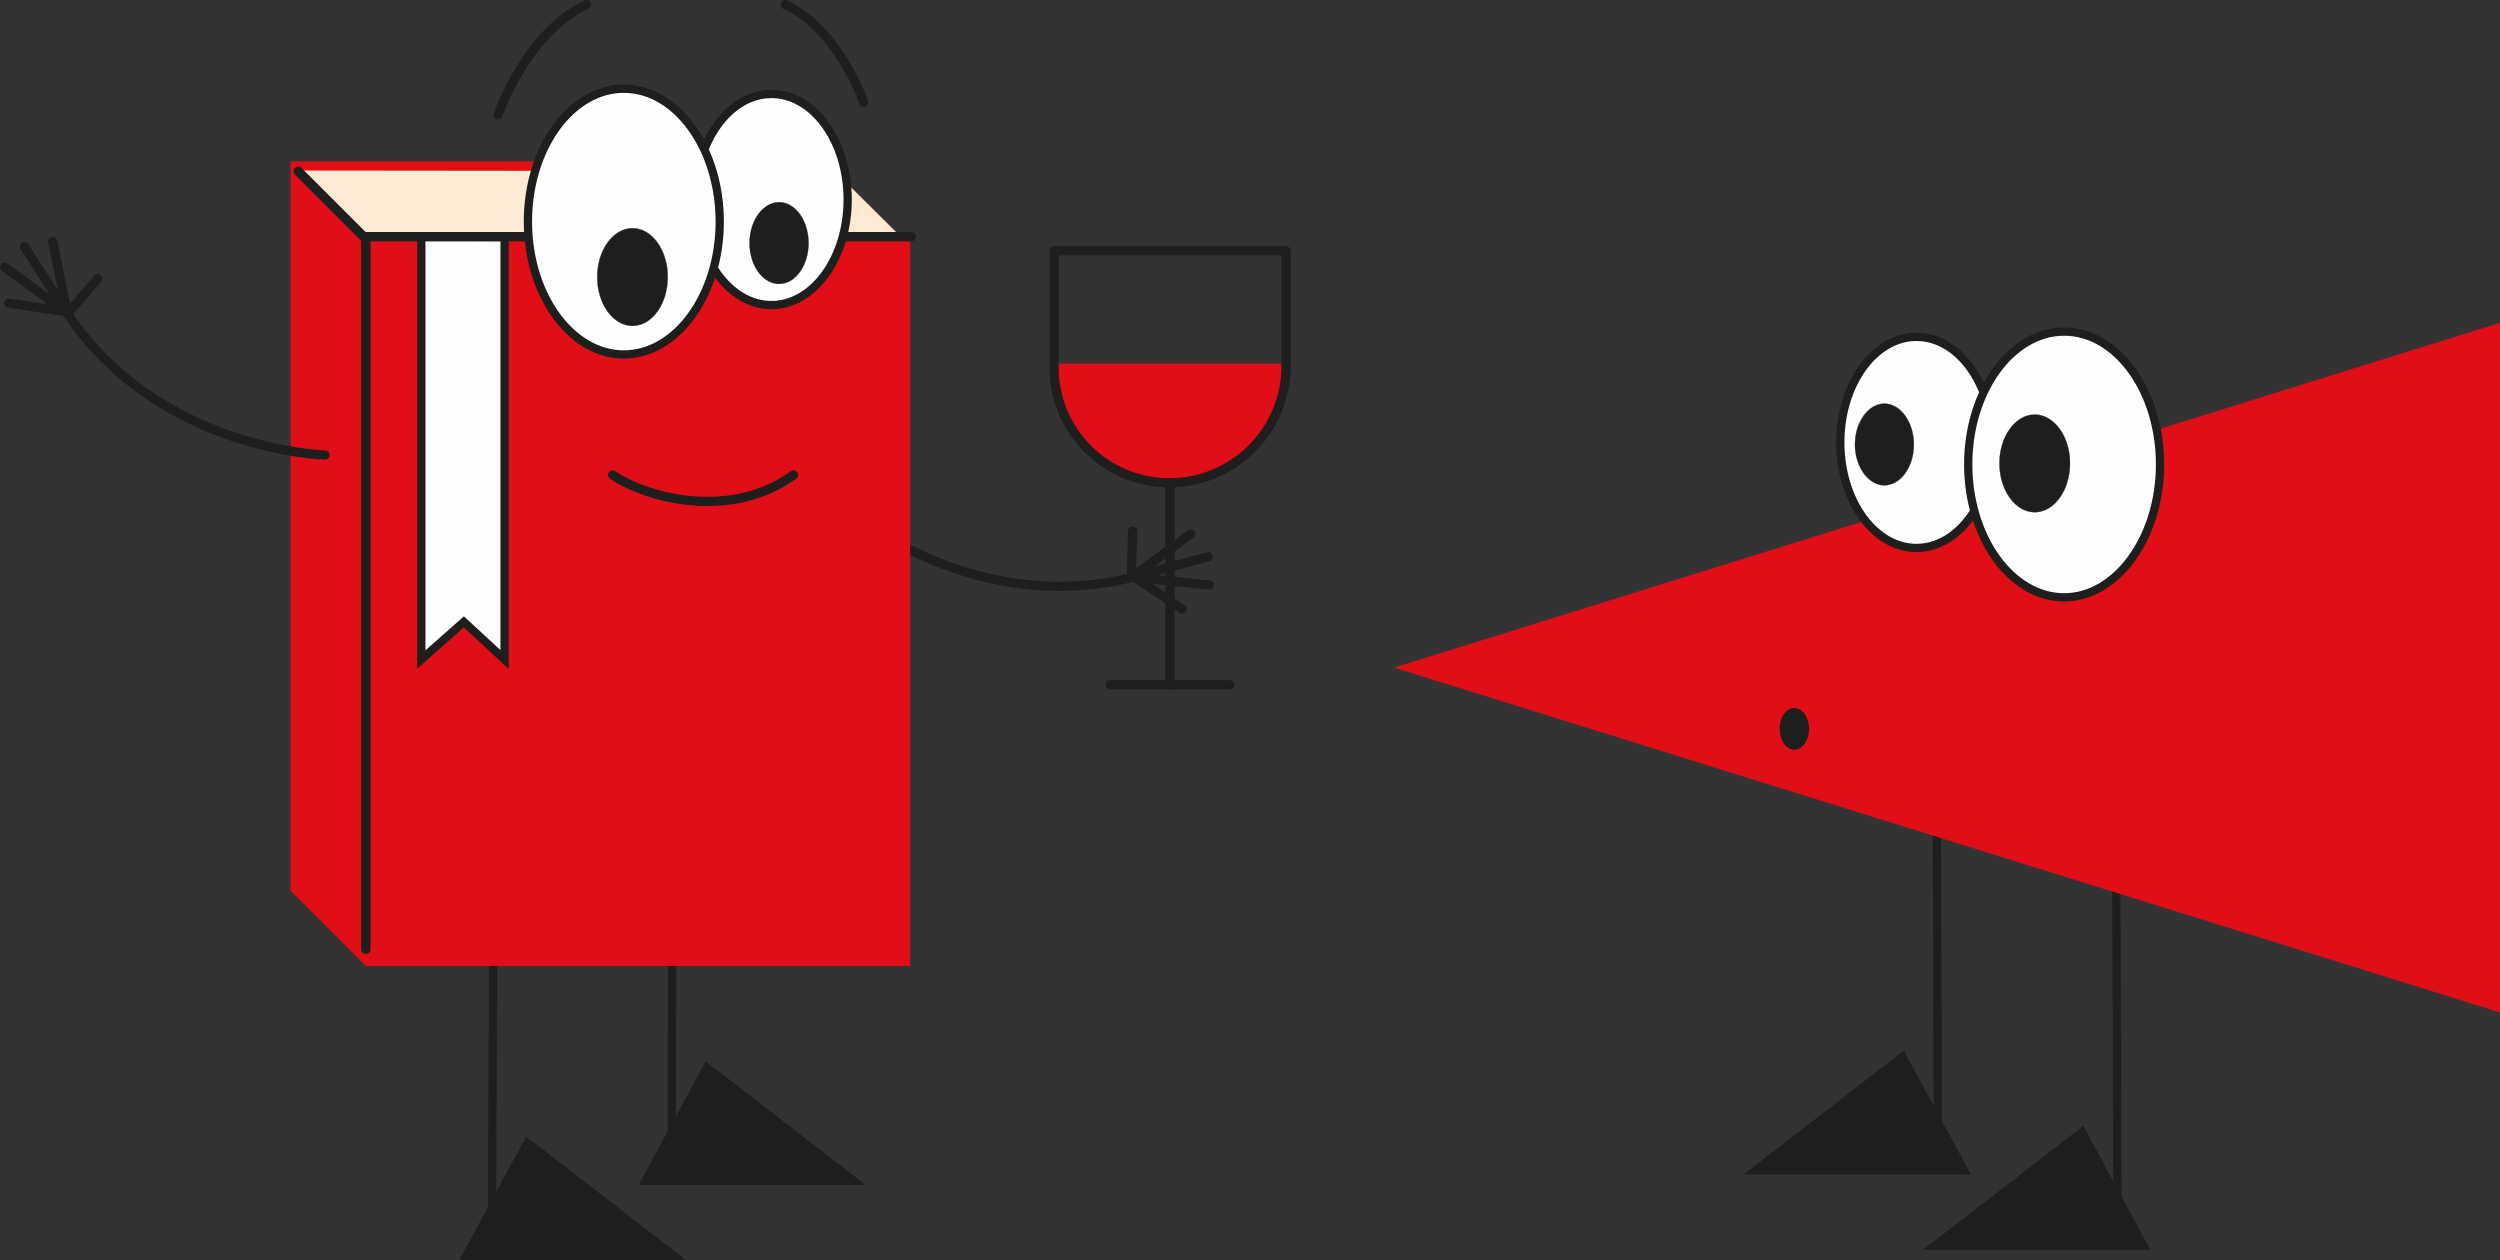 <?xml version="1.0" encoding="UTF-8"?> <svg xmlns="http://www.w3.org/2000/svg" xmlns:xlink="http://www.w3.org/1999/xlink" id="Vrstva_1" data-name="Vrstva 1" viewBox="0 0 265.76 133.96"><rect x="0" y="0" width="265.76" height="133.96" fill="#333333" stroke="none"/><defs><style>.cls-1,.cls-10,.cls-13,.cls-2,.cls-4,.cls-6{fill:none;}.cls-10,.cls-13,.cls-2,.cls-4,.cls-6{stroke:#1e1e1c;}.cls-10,.cls-2,.cls-4{stroke-miterlimit:22.93;}.cls-2{stroke-width:0.88px;}.cls-3{fill:#1e1e1c;}.cls-11,.cls-3,.cls-7,.cls-8{fill-rule:evenodd;}.cls-4{stroke-width:0.03px;}.cls-5{clip-path:url(#clip-path);}.cls-10,.cls-13,.cls-6{stroke-linecap:round;}.cls-13,.cls-6{stroke-linejoin:round;}.cls-10,.cls-6{stroke-width:0.98px;}.cls-7,.cls-9{fill:#e20e17;}.cls-8{fill:#fffefe;}.cls-11,.cls-12{fill:#fee9d3;}</style><clipPath id="clip-path" transform="translate(0 0)"><rect class="cls-1" width="265.76" height="133.96"></rect></clipPath></defs><line class="cls-2" x1="224.96" y1="91.67" x2="225.1" y2="131.69"></line><polygon class="cls-3" points="221.46 119.71 228.56 132.82 204.5 132.82 221.46 119.71"></polygon><polygon class="cls-4" points="221.46 119.71 228.56 132.82 204.5 132.82 221.46 119.71"></polygon><line class="cls-2" x1="205.88" y1="83.67" x2="206.02" y2="123.69"></line><polygon class="cls-3" points="202.37 111.71 209.48 124.82 185.41 124.82 202.37 111.71"></polygon><polygon class="cls-4" points="202.37 111.71 209.48 124.82 185.41 124.82 202.37 111.71"></polygon><g class="cls-5"><path class="cls-6" d="M120.4,56.47l-.14,4.93c-17.05,4.22-30.35-7.26-30.35-7.26" transform="translate(0 0)"></path><polyline class="cls-6" points="126.59 56.75 120.26 61.4 128.44 59.18"></polyline><polyline class="cls-6" points="128.56 62.2 120.61 61.38 125.66 64.74"></polyline><polygon class="cls-7" points="38.89 102.69 30.89 94.69 30.89 17.16 87.74 17.16 95.74 25.16 38.89 102.69"></polygon><polygon class="cls-7" points="265.76 34.32 148.21 70.97 265.76 107.62 265.76 34.32"></polygon><path class="cls-8" d="M203.73,58.25c-4.46,0-8.1-5-8.1-11.22s3.64-11.22,8.1-11.22,8.1,5,8.1,11.22-3.64,11.22-8.1,11.22" transform="translate(0 0)"></path><ellipse class="cls-2" cx="203.73" cy="47.03" rx="8.1" ry="11.22"></ellipse><path class="cls-8" d="M219.43,63.5c-5.62,0-10.2-6.35-10.2-14.13s4.58-14.12,10.2-14.12,10.19,6.34,10.19,14.12S225,63.5,219.43,63.5" transform="translate(0 0)"></path><path class="cls-2" d="M219.43,63.5c-5.62,0-10.2-6.35-10.2-14.13s4.58-14.12,10.2-14.12,10.19,6.34,10.19,14.12S225,63.5,219.43,63.5Z" transform="translate(0 0)"></path><path class="cls-3" d="M216.3,54.45c-2.06,0-3.75-2.34-3.75-5.19s1.69-5.19,3.75-5.19,3.75,2.33,3.75,5.19-1.69,5.19-3.75,5.19" transform="translate(0 0)"></path><ellipse class="cls-4" cx="216.3" cy="49.26" rx="3.75" ry="5.19"></ellipse><path class="cls-3" d="M200.32,51.59c-1.72,0-3.13-2-3.13-4.34s1.41-4.34,3.13-4.34,3.13,2,3.13,4.34-1.4,4.34-3.13,4.34" transform="translate(0 0)"></path><ellipse class="cls-4" cx="200.32" cy="47.25" rx="3.13" ry="4.34"></ellipse><line class="cls-2" x1="52.44" y1="92.8" x2="52.29" y2="132.82"></line><polygon class="cls-3" points="55.94 120.84 48.84 133.95 72.9 133.95 55.94 120.84"></polygon><polygon class="cls-4" points="55.94 120.84 48.84 133.95 72.9 133.95 55.94 120.84"></polygon><line class="cls-2" x1="71.52" y1="84.8" x2="71.38" y2="124.82"></line><polygon class="cls-3" points="75.02 112.84 67.92 125.95 91.98 125.95 75.02 112.84"></polygon><polygon class="cls-4" points="75.02 112.84 67.92 125.95 91.98 125.95 75.02 112.84"></polygon><rect class="cls-9" x="38.89" y="25.16" width="57.86" height="77.53"></rect><path class="cls-10" d="M65.12,50.49c3.86,2.59,12.69,4.76,19.23,0" transform="translate(0 0)"></path><path class="cls-10" d="M91.81,10.88S89.18,3.12,83.47.49" transform="translate(0 0)"></path><path class="cls-10" d="M52.94,12.2s3-8.75,9.4-11.71" transform="translate(0 0)"></path><polygon class="cls-11" points="95.8 25.21 39.05 25.07 32.05 18.13 88.73 18.19 95.8 25.21"></polygon><line class="cls-12" x1="31.7" y1="18.21" x2="38.77" y2="25.28"></line><line class="cls-13" x1="31.7" y1="18.21" x2="38.77" y2="25.28"></line><polygon class="cls-8" points="44.79 25.15 44.79 70.11 49.31 66.11 53.64 70.11 53.64 25.2 44.79 25.15"></polygon><polygon class="cls-2" points="44.79 25.15 44.79 70.11 49.31 66.11 53.64 70.11 53.64 25.2 44.79 25.15"></polygon><polyline class="cls-13" points="38.89 100.91 38.89 25.16 96.86 25.16"></polyline><path class="cls-8" d="M82,32.43c4.46,0,8.1-5,8.1-11.22S86.47,10,82,10s-8.1,5-8.1,11.22S77.55,32.43,82,32.43" transform="translate(0 0)"></path><ellipse class="cls-2" cx="82.01" cy="21.21" rx="8.1" ry="11.22"></ellipse><path class="cls-8" d="M66.31,37.68c5.62,0,10.2-6.34,10.2-14.12S71.93,9.43,66.31,9.43,56.12,15.78,56.12,23.56,60.7,37.68,66.31,37.68" transform="translate(0 0)"></path><path class="cls-2" d="M66.31,37.68c5.62,0,10.2-6.34,10.2-14.12S71.93,9.43,66.31,9.43,56.12,15.78,56.12,23.56,60.7,37.68,66.31,37.68Z" transform="translate(0 0)"></path><path class="cls-3" d="M67.24,34.64c2.06,0,3.74-2.33,3.74-5.19s-1.68-5.19-3.74-5.19-3.75,2.33-3.75,5.19,1.69,5.19,3.75,5.19" transform="translate(0 0)"></path><ellipse class="cls-4" cx="67.24" cy="29.45" rx="3.75" ry="5.19"></ellipse><path class="cls-3" d="M82.82,30.18c1.72,0,3.13-1.95,3.13-4.34s-1.41-4.34-3.13-4.34-3.14,1.95-3.14,4.34,1.41,4.34,3.14,4.34" transform="translate(0 0)"></path><ellipse class="cls-4" cx="82.82" cy="25.84" rx="3.13" ry="4.34"></ellipse><path class="cls-6" d="M10.38,29.62l-3.2,3.75c9.81,14.57,27.37,15,27.37,15" transform="translate(0 0)"></path><polyline class="cls-6" points="5.6 25.68 7.18 33.37 2.6 26.23"></polyline><polyline class="cls-6" points="0.49 28.4 6.93 33.12 0.93 32.23"></polyline><path class="cls-7" d="M124.31,51.32h0a12.26,12.26,0,0,1-12.26-12.27v-.39h24.66v.26a12.4,12.4,0,0,1-12.4,12.4" transform="translate(0 0)"></path><path class="cls-6" d="M124.31,51.32h0a12.26,12.26,0,0,1-12.26-12.27V26.66h24.66V38.92A12.4,12.4,0,0,1,124.31,51.32Z" transform="translate(0 0)"></path><line class="cls-6" x1="124.38" y1="51.32" x2="124.38" y2="72.8"></line><line class="cls-6" x1="130.74" y1="72.8" x2="118.01" y2="72.8"></line><path class="cls-3" d="M192.31,77.47c0,1.23-.7,2.22-1.57,2.22s-1.56-1-1.56-2.22.7-2.21,1.56-2.21,1.57,1,1.57,2.21" transform="translate(0 0)"></path></g></svg> 